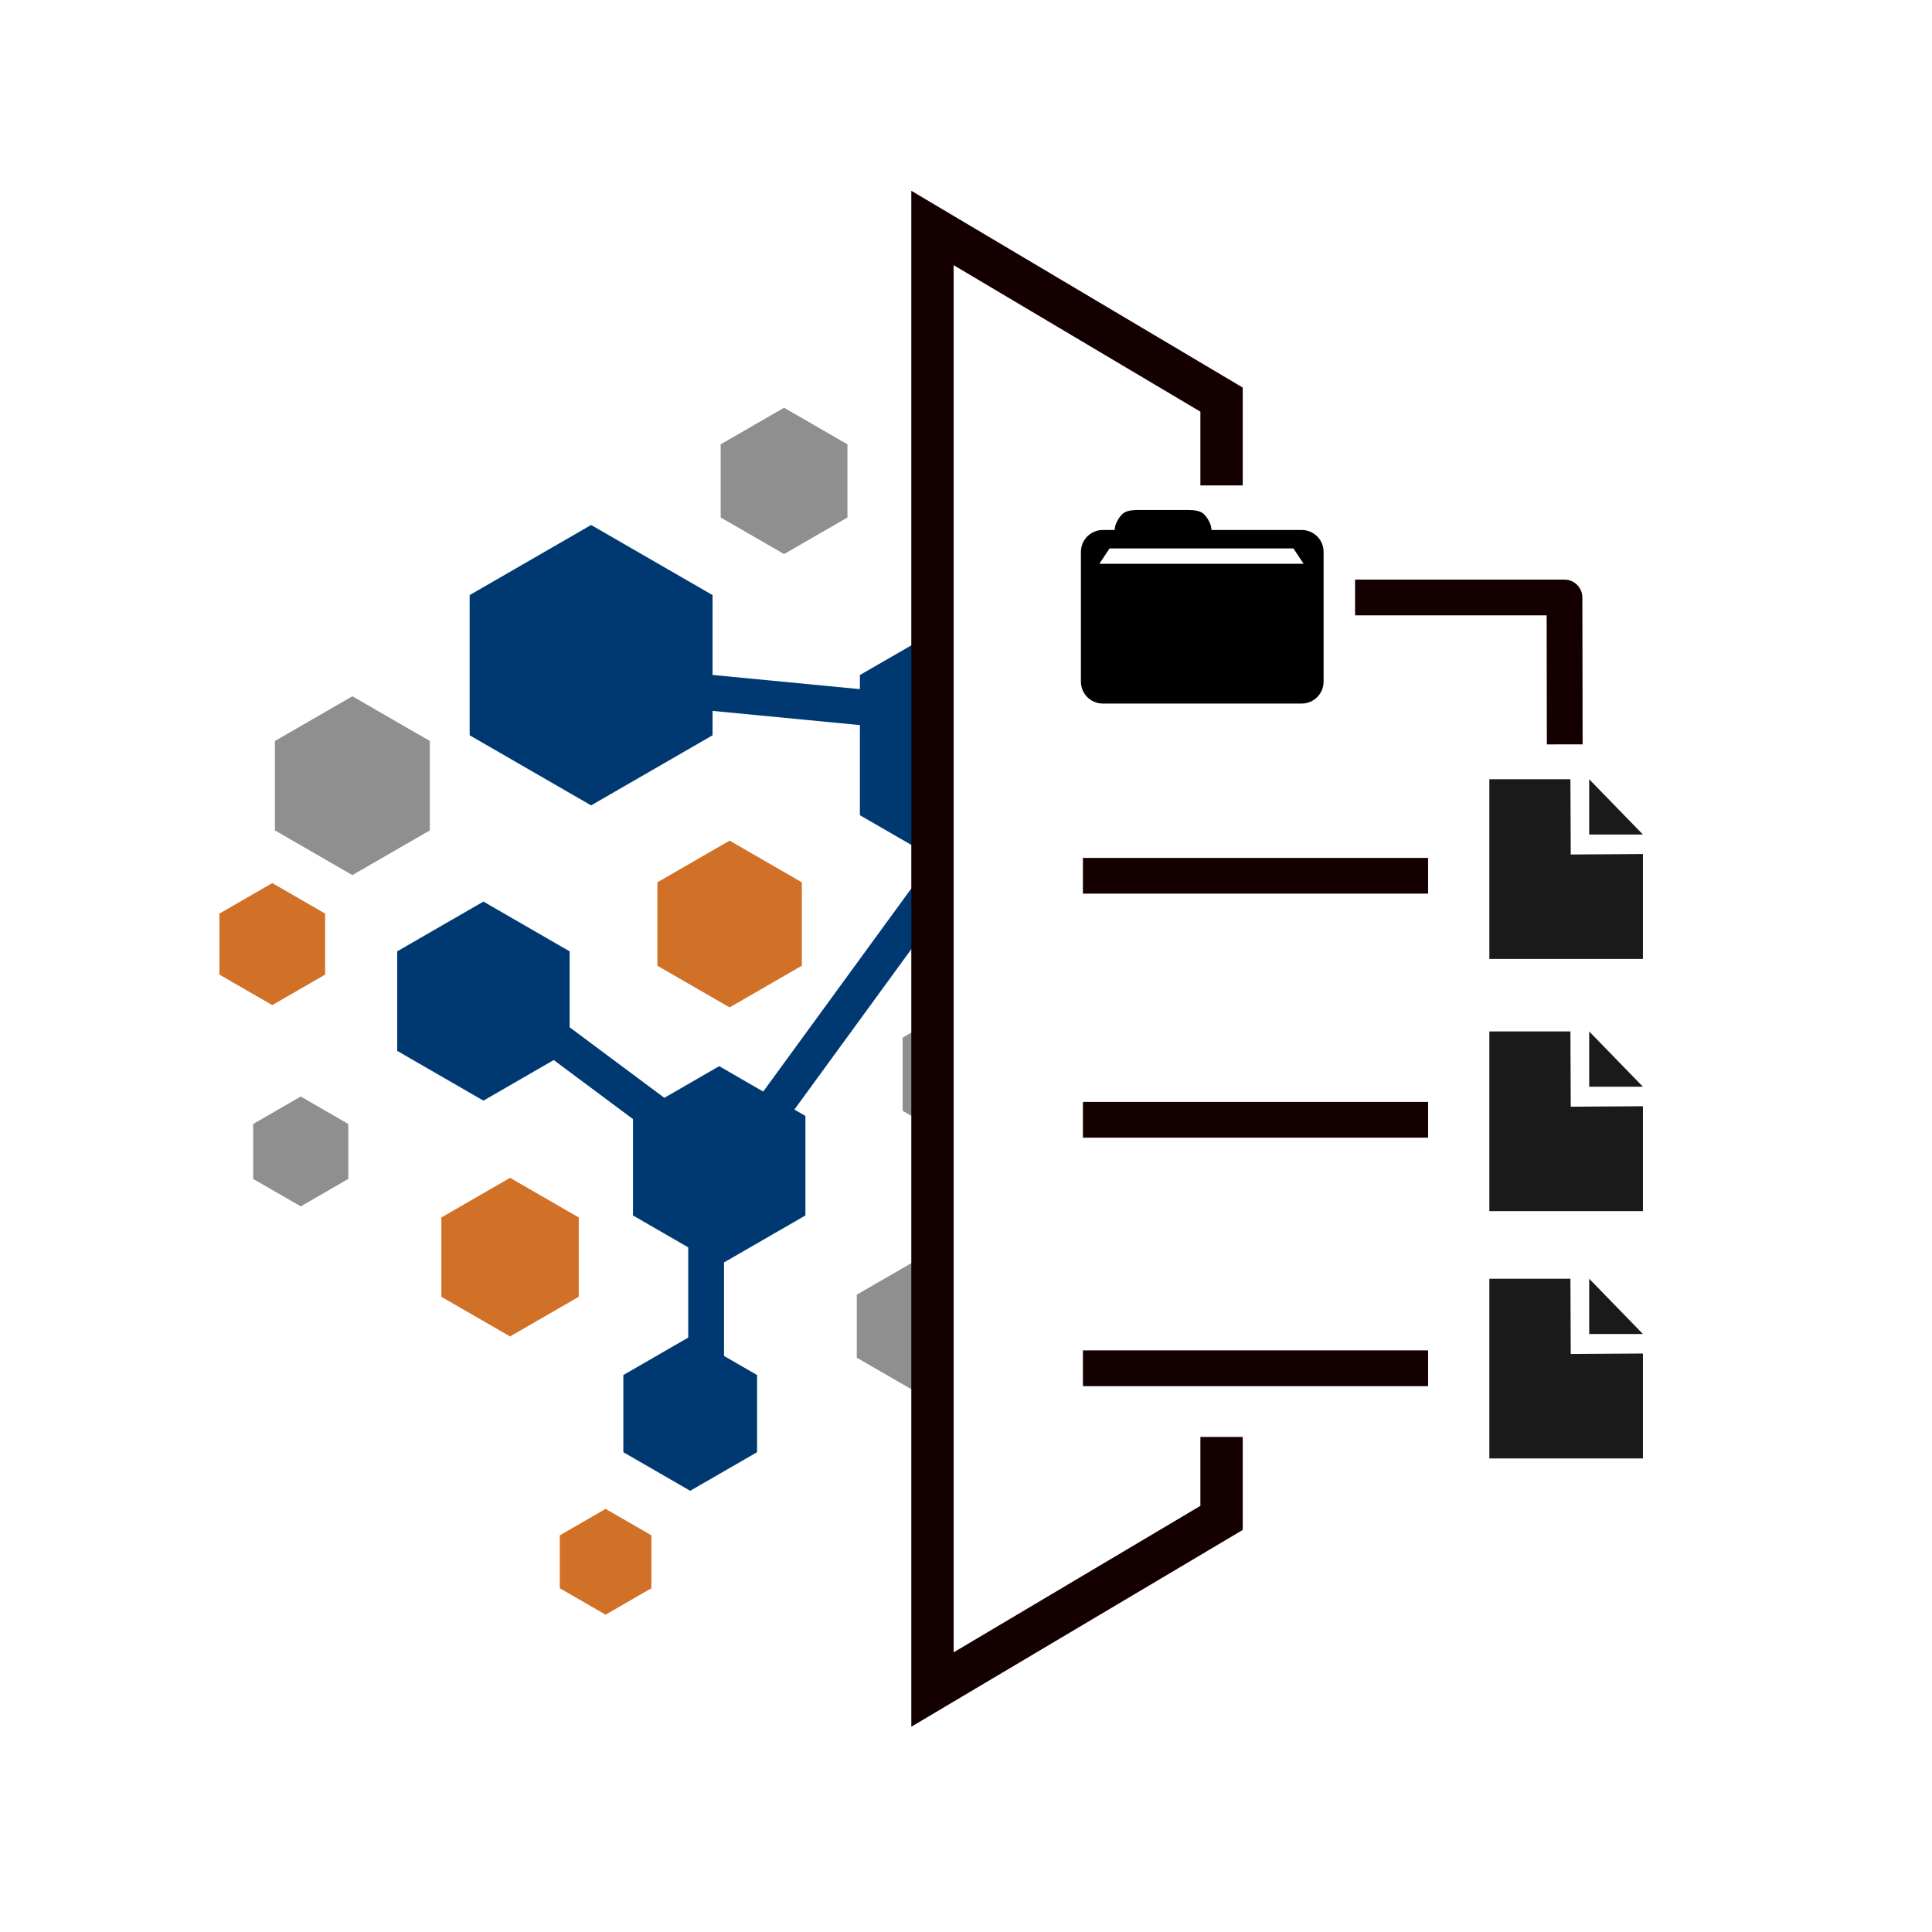 <?xml version="1.0" encoding="UTF-8" standalone="no"?>
<!DOCTYPE svg PUBLIC "-//W3C//DTD SVG 1.1//EN" "http://www.w3.org/Graphics/SVG/1.1/DTD/svg11.dtd">
<svg width="100%" height="100%" viewBox="0 0 400 400" version="1.1" xmlns="http://www.w3.org/2000/svg" xmlns:xlink="http://www.w3.org/1999/xlink" xml:space="preserve" xmlns:serif="http://www.serif.com/" style="fill-rule:evenodd;clip-rule:evenodd;stroke-linejoin:round;stroke-miterlimit:2;">
    <g transform="matrix(1,0,0,1,-164.206,-192)">
        <g transform="matrix(1,0,0,1,-467,-118.5)">
            <g transform="matrix(1.878,0,0,2.01,-948.137,-515.631)">
                <rect x="841" y="411" width="213" height="199" style="fill:white;fill-opacity:0;"/>
            </g>
            <g transform="matrix(0.318,0,0,0.318,849.636,673.764)">
                <g transform="matrix(3.143,0,0,3.143,-1224.82,-1582.01)">
                    <path d="M395.477,325.004L395.477,317.599L466.983,317.599L466.983,325.004L395.477,325.004ZM451.854,267.362L451.854,259.957L495.234,259.957C497.277,259.957 498.933,261.611 498.937,263.653L498.989,294.078L491.584,294.09L491.577,290.388C491.577,290.388 491.538,267.362 491.538,267.362L451.854,267.362ZM395.477,375.557L395.477,368.151L466.983,368.151L466.983,375.557L395.477,375.557ZM395.477,427.024L395.477,419.618L466.983,419.618L466.983,427.024L395.477,427.024Z" style="fill:rgb(20,0,0);"/>
                </g>
                <g transform="matrix(1,0,0,1,91.783,0)">
                    <path d="M244,-586L291,-586.309L291,-518L191,-518L191,-635L243.782,-635L244,-586ZM256,-635L291,-599L256,-599L256,-635Z" style="fill:rgb(26,26,26);"/>
                </g>
                <g transform="matrix(1,0,0,1,91.783,164.198)">
                    <path d="M244,-586L291,-586.309L291,-518L191,-518L191,-635L243.782,-635L244,-586ZM256,-635L291,-599L256,-599L256,-635Z" style="fill:rgb(26,26,26);"/>
                </g>
                <g transform="matrix(1,0,0,1,91.783,325.198)">
                    <path d="M244,-586L291,-586.309L291,-518L191,-518L191,-635L243.782,-635L244,-586ZM256,-635L291,-599L256,-599L256,-635Z" style="fill:rgb(26,26,26);"/>
                </g>
                <g transform="matrix(1,0,0,1,18.861,15.717)">
                    <path d="M20,-813C20,-816.7 22.549,-821.04 25.033,-823.409C27.366,-825.633 31.525,-826 35,-826L68,-826C71.492,-826 75.663,-825.621 78,-823.377C80.465,-821.011 83,-816.683 83,-813L141.757,-813C149.618,-813 156,-806.618 156,-798.757L156,-714.243C156,-706.382 149.618,-700 141.757,-700L12.243,-700C4.382,-700 -2,-706.382 -2,-714.243L-2,-798.757C-2,-806.618 4.382,-813 12.243,-813L20,-813ZM143,-791L136.343,-801L16.657,-801L10,-791L143,-791Z"/>
                </g>
            </g>
            <g transform="matrix(0.763,0,0,1.357,24.31,-174.638)">
                <rect x="841" y="411" width="213" height="199" style="fill:white;fill-opacity:0;"/>
                <clipPath id="_clip1">
                    <rect x="841" y="411" width="213" height="199"/>
                </clipPath>
                <g clip-path="url(#_clip1)">
                    <g transform="matrix(1.103,0,0,0.62,583.864,211.72)">
                        <g transform="matrix(1.189,0,0,1.189,-11.448,68.817)">
                            <path d="M373.976,265.086L399.105,279.594L399.105,308.611L373.976,323.119L348.847,308.611L348.847,279.594L373.976,265.086ZM432.85,327.324L457.979,341.832L457.979,370.849L432.85,385.357L407.721,370.849L407.721,341.832L432.85,327.324ZM293.234,248.541L318.363,263.049L318.363,292.066L293.234,306.574L268.106,292.066L268.106,263.049L293.234,248.541ZM270.954,326.483L288.793,336.783L288.793,357.381L270.954,367.681L253.114,357.381L253.114,336.783L270.954,326.483ZM319.735,360.546L337.574,370.845L337.574,391.444L319.735,401.744L301.896,391.444L301.896,370.845L319.735,360.546ZM502.244,333.219L520.083,343.518L520.083,364.117L502.244,374.416L484.405,364.117L484.405,343.518L502.244,333.219ZM313.738,416.483L327.571,424.47L327.571,440.443L313.738,448.429L299.905,440.443L299.905,424.47L313.738,416.483Z" style="fill:rgb(0,57,114);"/>
                        </g>
                        <g transform="matrix(1.189,0,0,1.189,-11.448,68.817)">
                            <path d="M321.889,313.867L336.837,322.497L336.837,339.757L321.889,348.387L306.942,339.757L306.942,322.497L321.889,313.867ZM468.653,383.657L481.051,390.815L481.051,405.131L468.653,412.289L456.255,405.131L456.255,390.815L468.653,383.657ZM276.466,383.657L290.681,391.863L290.681,408.277L276.466,416.483L262.252,408.277L262.252,391.863L276.466,383.657ZM227.265,322.653L238.201,328.968L238.201,341.596L227.265,347.91L216.328,341.596L216.328,328.968L227.265,322.653ZM296.231,452.176L305.711,457.649L305.711,468.596L296.231,474.069L286.751,468.596L286.751,457.649L296.231,452.176ZM408.563,391.966L419.179,398.095L419.179,410.354L408.563,416.483L397.947,410.354L397.947,398.095L408.563,391.966ZM465.779,311.657L475.302,317.155L475.302,328.152L465.779,333.65L456.255,328.152L456.255,317.155L465.779,311.657ZM437.603,284.743L447.491,290.451L447.491,301.869L437.603,307.578L427.716,301.869L427.716,290.451L437.603,284.743ZM393.027,223.033L401.459,227.901L401.459,237.636L393.027,242.504L384.596,237.636L384.596,227.901L393.027,223.033ZM476.143,265.398L488.216,272.369L488.216,286.309L476.143,293.28L464.07,286.309L464.07,272.369L476.143,265.398Z" style="fill:rgb(209,113,40);"/>
                        </g>
                        <g transform="matrix(1.189,0,0,1.189,-11.448,68.817)">
                            <path d="M233.155,366.829L242.999,372.512L242.999,383.879L233.155,389.562L223.311,383.879L223.311,372.512L233.155,366.829ZM359.506,401.312L370.807,407.836L370.807,420.885L359.506,427.41L348.205,420.885L348.205,407.836L359.506,401.312ZM435.201,396.291L444.317,401.554L444.317,412.08L435.201,417.343L426.085,412.08L426.085,401.554L435.201,396.291ZM441.509,250.355L452.446,256.669L452.446,269.298L441.509,275.612L430.572,269.298L430.572,256.669L441.509,250.355ZM497.019,291.567L508.684,298.301L508.684,311.771L497.019,318.506L485.354,311.771L485.354,298.301L497.019,291.567ZM370.807,347.069L383.921,354.641L383.921,369.783L370.807,377.354L357.693,369.783L357.693,354.641L370.807,347.069ZM333.159,224.275L346.273,231.846L346.273,246.989L333.159,254.56L320.046,246.989L320.046,231.846L333.159,224.275ZM243.84,283.99L259.867,293.244L259.867,311.75L243.84,321.004L227.813,311.75L227.813,293.244L243.84,283.99Z" style="fill:rgb(143,143,143);"/>
                        </g>
                        <g transform="matrix(1.189,0,0,1.189,-11.448,68.817)">
                            <path d="M370.471,308.694L376.456,313.056L329.948,376.864L323.963,372.502L370.471,308.694ZM418.396,340.465L414.492,343.318L387.248,306.049L391.152,303.196L418.396,340.465ZM488.925,352.241L488.925,357.076L452.97,357.076L452.97,352.241L488.925,352.241ZM355.979,283.203L355.268,290.574L312.993,286.499L313.704,279.128L355.979,283.203ZM312.123,369.882L307.698,375.82L280.313,355.415L284.738,349.477L312.123,369.882ZM313.332,394.27L320.737,394.27L320.737,423.123L313.332,423.123L313.332,394.27Z" style="fill:rgb(0,57,114);"/>
                        </g>
                    </g>
                </g>
            </g>
            <path d="M888.5,608L888.5,627.259L819.884,668L819.884,350L888.5,390.741L888.5,411L879.734,411L879.734,395.731L828.65,365.4L828.65,652.6L879.734,622.269L879.734,608L888.5,608Z" style="fill:rgb(20,0,0);"/>
        </g>
    </g>
</svg>
<!--
  Logo design by libregd
  License: MIT
  Contributed to nwb2bids project via GitHub Issue #83
  Date: 2025-09-15
-->
